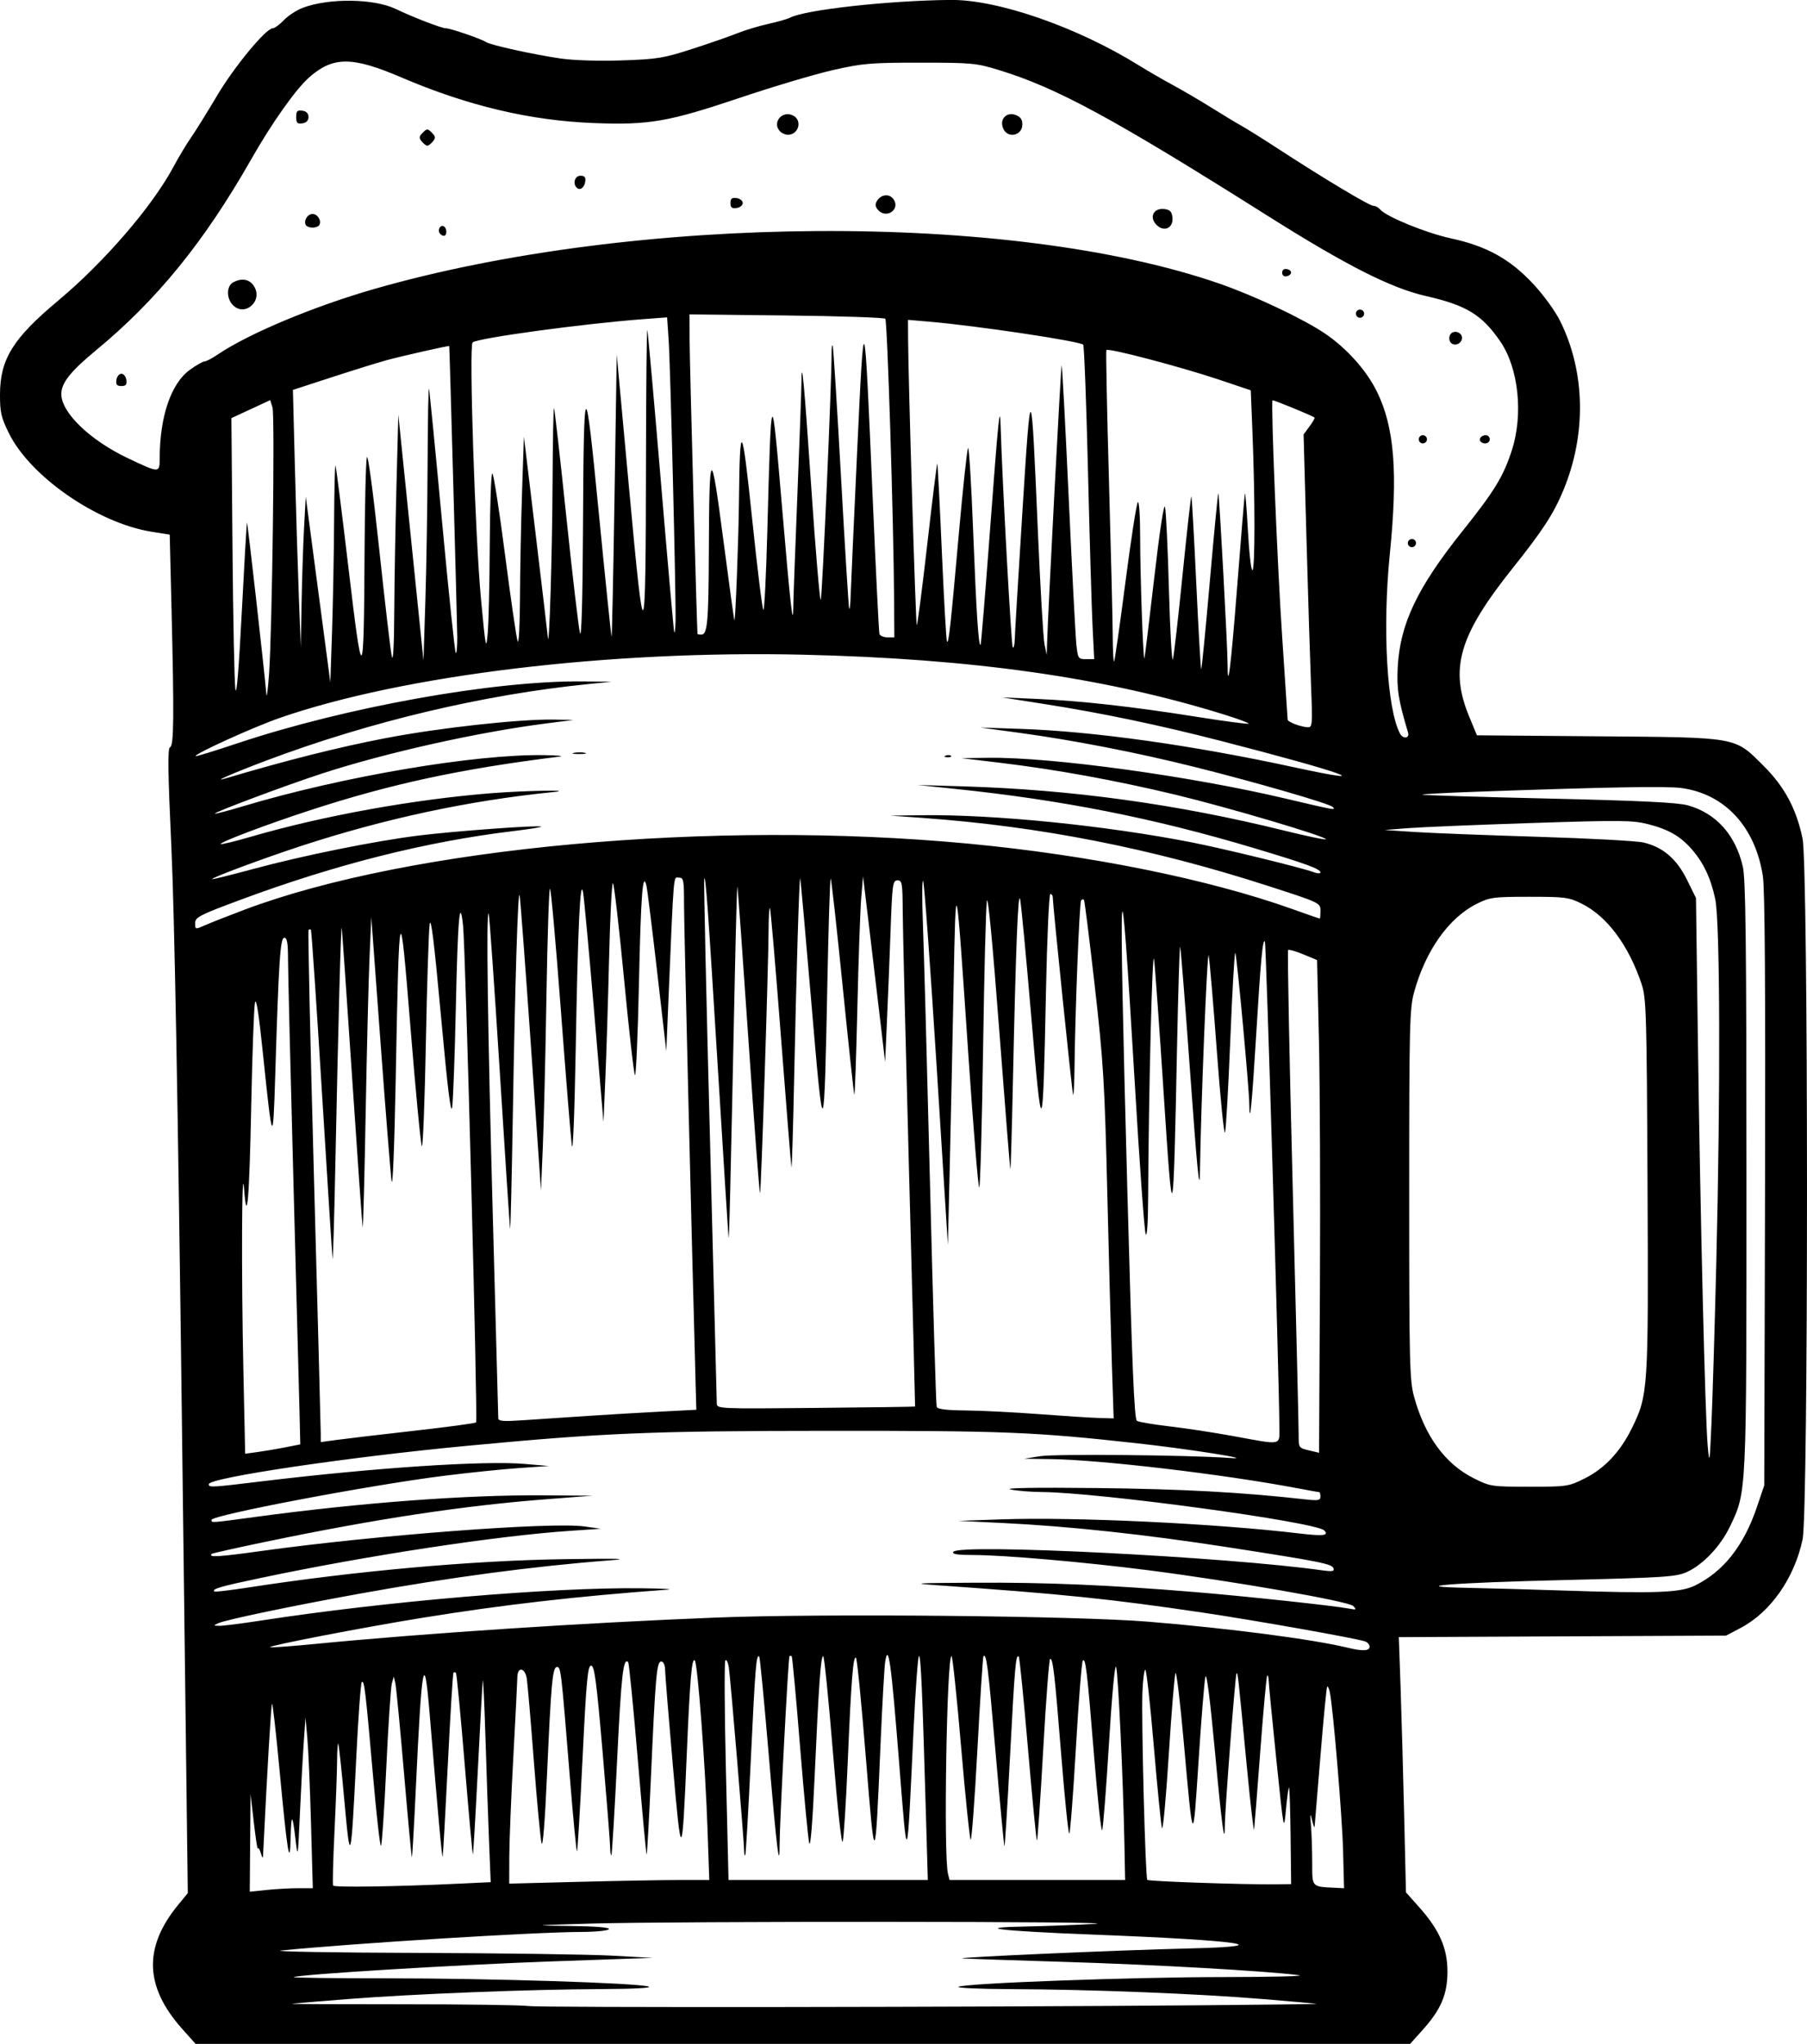 <?xml version="1.0" encoding="UTF-8"?>
<svg version="1.1" viewBox="0 0 882.12 997.85" xmlns="http://www.w3.org/2000/svg">
<g transform="translate(-68.731 -31.483)">
<path d="m157.63 1021.9c-18.298-20.53-18.929-39.739-1.984-60.418l4.756-5.804-2.878-230.86c-1.915-153.61-3.63-247.12-5.124-279.44-1.727-37.361-1.879-48.704-0.657-49.111 1.866-0.622 2.012-14.488 0.715-67.828l-0.875-35.954-8.792-1.4c-26.409-4.206-59.266-26.885-69.722-48.124-3.781-7.68-4.364-10.227-4.339-18.937 0.051-17.205 6.324-27.327 28.337-45.726 22.65-18.931 46.166-46.241 56.439-65.546 2.378-4.469 6.195-10.825 8.481-14.125 2.286-3.3 8.024-12.528 12.751-20.507 8.339-14.077 23.838-32.826 27.136-32.826 0.894 0 3.34-1.789 5.435-3.976 2.095-2.187 6.258-4.901 9.249-6.031 12.685-4.792 34.555-4.546 45.208 0.509 9.103 4.319 22.548 9.499 24.658 9.499 2.205 0 17.508 5.263 19.574 6.732 1.996 1.419 23.806 6.222 36.416 8.02 6.566 0.936 18.792 1.314 30 0.928 17.219-0.593 20.294-1.097 34.251-5.606 8.433-2.725 18.333-6.167 22-7.649 3.667-1.482 10.453-3.532 15.081-4.556 4.628-1.024 9.428-2.395 10.667-3.048 7.33-3.862 47.895-8.355 78.252-8.667 23.104-0.237 61.886 13.225 92 31.936 4.4 2.734 11.9 7.076 16.667 9.649 4.767 2.573 13.259 7.553 18.871 11.065 5.612 3.513 12.212 7.495 14.667 8.851 2.454 1.355 10.463 6.376 17.796 11.157 22.04 14.37 44.555 27.856 46.506 27.856 1.009 0 2.499 0.801 3.312 1.781 2.926 3.525 22.431 11.49 34.559 14.111 17.377 3.756 28.783 10.063 40.087 22.167 5.193 5.56 10.86 13.375 13.312 18.356 12.213 24.807 12.782 55.03 1.55 82.268-4.766 11.557-10.115 19.792-24.811 38.195-26.291 32.923-30.977 49.032-21.148 72.702l3.701 8.914 58.799 0.484c69.328 0.57 66.76 0.113 81.142 14.451 10.23 10.198 15.896 20.747 18.991 35.354 2.89 13.64 2.922 328.64 0.035 342.27-4 18.876-15.625 35.502-30.181 43.166l-7.188 3.784-159.74 0.748 0.851 24.293c0.468 13.361 1.253 41.393 1.744 62.293l0.893 38 6.523 7.333c9.827 11.047 13.732 19.959 13.728 31.333-4e-3 11.171-3.154 18.549-12.227 28.641l-6.017 6.692h-592.87zm497.92-11.467c30.922-0.265 56.122-0.571 56-0.68-0.122-0.109-11.921-1.166-26.221-2.348-31.927-2.639-84.429-4.717-122.67-4.853-15.767-0.056-27.467-0.579-26-1.161 4.512-1.791 84.275-4.698 129.96-4.736 23.809-0.02 40.009-0.445 36-0.945-16.715-2.083-70.348-5.117-113.96-6.447-25.667-0.782-48.167-1.55-50-1.706-5.389-0.459 76.556-4.063 110.67-4.867 45.249-1.067 25.149-3.961-46.946-6.76-46.251-1.796-59.862-3.465-32.387-3.973 10.267-0.19 25.267-0.766 33.333-1.281 18.932-1.209-204.7-1.324-246-0.127-28.98 0.84-29.8 0.927-10.921 1.155 13.209 0.16 20.121 0.718 19.588 1.58-0.456 0.738-6.595 1.343-13.745 1.355-22.177 0.038-110.62 5.511-146.25 9.051-5.133 0.51 24.567 1.038 66 1.173 41.433 0.135 84.333 0.736 95.333 1.335l20 1.089-48.667 1.704c-45.818 1.604-125.27 6.449-126.53 7.716-0.317 0.317 20.073 0.571 45.312 0.565 50.105-0.014 122.59 2.27 127.89 4.029 2.016 0.669-6.94 1.151-22.667 1.22-35.99 0.157-91.406 2.335-124 4.873-15.033 1.17-27.433 2.225-27.555 2.343-0.122 0.118 24.478 0.215 54.667 0.215s57.588 0.382 60.888 0.849c5.855 0.828 216.72 0.593 328.89-0.368zm-441.31-57.148h7.191l-0.875-31.667c-0.481-17.417-1.287-36.167-1.792-41.667l-0.916-10-0.91 13.333c-0.501 7.333-1.334 22.933-1.853 34.667-0.89 20.15-1.003 20.815-2.034 12-1.548-13.233-2.146-13.56-2.434-1.333-0.359 15.242-1.614 7.604-5.414-32.951-1.698-18.123-3.351-32.688-3.673-32.366-0.462 0.462-2.327 31.84-4.277 71.983-0.191 3.939-0.211 3.949-1.262 0.667-0.587-1.833-1.214-2.733-1.392-2-0.179 0.733-1.052-4.967-1.941-12.667l-1.617-14-0.192 23.857-0.192 23.857 8.196-0.857c4.508-0.471 11.432-0.857 15.387-0.857zm77.562-2.172 16.477-0.78-0.795-19.524c-0.437-10.738-1.23-33.624-1.761-50.857-0.532-17.233-1.129-29.833-1.328-28-0.199 1.833-1.284 21.597-2.412 43.918-1.128 22.322-2.207 40.741-2.398 40.932-0.191 0.191-1.984-19.529-3.985-43.822-2.001-24.293-3.932-44.462-4.29-44.821s-0.9-0.402-1.204-0.096c-0.304 0.306-1.538 20.356-2.744 44.556-1.205 24.2-2.344 44.561-2.53 45.247-0.307 1.131-2.164-19.241-6.404-70.247-2.589-31.152-3.829-24.537-6.62 35.3-0.914 19.598-1.82 35.475-2.013 35.282-0.193-0.193-1.915-18.628-3.827-40.967-1.911-22.338-3.816-42.115-4.233-43.949l-0.757-3.333-0.952 3.333c-0.524 1.833-1.746 20.31-2.716 41.059-0.97 20.749-2.142 37.959-2.604 38.245-0.462 0.286-2.213-15.191-3.891-34.392-3.613-41.344-4.213-46.368-5.445-45.606-0.514 0.317-1.723 16.654-2.688 36.303-2.587 52.682-2.933 53.971-5.835 21.725-1.353-15.033-2.699-27.583-2.991-27.889-0.292-0.306-0.551 3.594-0.575 8.667-0.024 5.072-0.598 20.572-1.275 34.444-0.677 13.872-0.971 25.643-0.652 26.159 0.592 0.958 30.86 0.514 60.448-0.886zm432.58-16.161c-0.441-16.925-4.912-70.2-6.503-77.491-0.379-1.736-0.949-2.898-1.266-2.58-0.317 0.317-1.788 15.51-3.268 33.762-1.48 18.252-2.77 33.813-2.867 34.58-0.097 0.768-0.668-0.704-1.269-3.271-0.873-3.724-0.974-3.186-0.503 2.667 0.325 4.033 0.596 12.243 0.603 18.245 0.013 12.121-0.435 11.644 11.448 12.222l4.103 0.2zm-25.628-6.972c-0.146-12.818-0.483-23.522-0.748-23.787-0.265-0.265-0.946 4.522-1.512 10.638-1.03 11.118-1.031 11.115-4.683-24.213-2.009-19.433-3.691-36.783-3.738-38.556-0.047-1.772-0.379-2.929-0.737-2.571-0.358 0.358-1.863 16.808-3.345 36.556-1.482 19.748-2.85 37.105-3.041 38.571-0.19 1.467-1.729-11.733-3.418-29.333-4.566-47.568-4.552-47.437-5.174-46.815-0.611 0.611-5.656 66.297-5.686 74.038-0.044 11.104-1.45 0.613-4.888-36.457-2.316-24.976-4.039-38.393-4.618-35.968-0.508 2.128-2.011 20.669-3.34 41.202-2.716 41.946-2.63 42.059-7.251-9.685-1.72-19.26-3.519-34.26-3.999-33.333-0.479 0.927-1.972 19.057-3.317 40.289-1.345 21.232-2.834 37.132-3.308 35.333-0.474-1.799-2.272-19.921-3.996-40.271-1.724-20.35-3.576-37-4.116-37-0.54 0-1.178 4.95-1.417 11-0.56 14.16 1.435 90.646 2.389 91.605 0.72 0.723 47.319 2.334 62.36 2.155l7.85-0.093-0.266-23.305zm-298.39 21.305h14.613l-0.866-25c-1.083-31.254-4.801-80.618-6.188-82.152-1.478-1.635-2.351 8.518-3.938 45.818-2.248 52.85-2.631 53.15-6.799 5.333-2.014-23.1-3.708-43.95-3.764-46.333-0.065-2.708-0.782-4.333-1.912-4.333-2.204 0-2.808 6.871-5.065 57.631-0.904 20.33-1.833 36.774-2.065 36.543s-2.182-21.282-4.333-46.778c-2.151-25.496-4.256-46.7-4.676-47.12-2.38-2.38-3.337 6.124-5.375 47.725-1.239 25.3-2.499 46.25-2.799 46.556-0.3 0.306-0.577-1.494-0.616-4-0.039-2.506-1.7-23.456-3.69-46.556-2.981-34.595-3.968-42-5.596-42-1.664 0-2.323 7.122-4.168 45.081-1.206 24.794-2.43 45.319-2.722 45.611-0.291 0.291-1.895-16.395-3.563-37.081-4.171-51.722-4.314-52.944-6.208-52.944-2.166 0-2.854 7.448-4.864 52.667-1.012 22.778-2.052 35.774-2.667 33.333-0.554-2.2-2.247-20.2-3.762-40-1.515-19.8-3.067-37.95-3.449-40.333-0.87-5.427-4.558-5.96-4.61-0.667-0.02 2.017-0.904 19.567-1.964 39-1.06 19.433-1.944 41.28-1.964 48.547l-0.036 13.214 34.216-0.88c18.819-0.484 40.792-0.88 48.829-0.88zm120.44-29.667c-1.804-62.935-2.529-79.667-3.45-79.667-0.525 0-1.726 16.35-2.671 36.333-3.246 68.698-2.893 67.989-7.14 14.333-3.749-47.375-5.141-57.38-6.677-48-0.42 2.567-1.469 21.167-2.33 41.333-2.573 60.242-2.721 60.368-7.087 6-2.12-26.4-4.293-48.495-4.828-49.101-1.385-1.565-2.36 10.7-4.065 51.101-0.82 19.433-1.919 36.788-2.443 38.565-0.551 1.87-2.566-16.534-4.779-43.667-2.105-25.794-4.237-46.898-4.739-46.898-1.188 0-2.17 13.775-4.182 58.667-1.002 22.344-2.035 35.104-2.647 32.667-0.552-2.2-2.572-23.493-4.49-47.318-1.918-23.825-3.743-43.575-4.057-43.889-0.314-0.314-0.812-0.321-1.107-0.015-0.571 0.591-4.828 81.837-4.808 91.778 0.028 13.991-1.485 1.584-5.261-43.161-2.219-26.297-4.327-48.105-4.683-48.461-1.432-1.433-1.955 4.936-4.08 49.734-1.218 25.667-2.458 46.917-2.756 47.222-0.298 0.306-0.535-0.594-0.527-2 0.024-4.149-6.705-84.81-7.486-89.729-0.393-2.479-1.154-3.979-1.69-3.333-0.536 0.646-0.408 25.024 0.286 54.174l1.261 53h97.287l-0.851-29.667zm96.845 12.669c-0.639-32.647-3.062-84.268-4.084-87.032-0.597-1.615-2.063 14.196-3.487 37.622-1.351 22.224-2.843 41.148-3.316 42.051-0.473 0.904-2.236-15.296-3.918-36-3.431-42.231-4.146-48.277-5.528-46.726-0.531 0.596-2.049 19.833-3.374 42.75-1.325 22.917-2.781 41.667-3.235 41.667-0.454 0-2.189-16.95-3.855-37.667-3.29-40.906-4.064-47.667-5.464-47.667-0.506 0-2.042 20.087-3.414 44.637-1.372 24.551-2.747 44.385-3.055 44.077-0.308-0.308-2.269-20.469-4.357-44.801-2.088-24.333-4.109-44.553-4.49-44.935-1.45-1.45-1.955 4.276-4.239 47.994-1.292 24.735-2.536 44.786-2.763 44.559-0.227-0.227-2.188-20.988-4.357-46.134-3.616-41.924-4.416-48.24-5.908-46.619-0.281 0.306-1.602 20.805-2.935 45.554-1.333 24.749-2.819 44.549-3.303 44-0.483-0.549-2.579-20.948-4.656-45.332-2.078-24.383-4.18-44.333-4.673-44.333-2.346 0-3.945 97.464-1.744 106.24l0.777 3.097 85.711 2e-3 -0.333-17.002zm119.67-96.912c0-1.051-1.05-2.23-2.333-2.621-5.688-1.732-54.109-10.309-79.153-14.02-44.883-6.652-68.08-9.046-129.18-13.331-13.664-0.958-11.703-1.096 18-1.263 34.831-0.196 65.779 1.119 107.33 4.56 25.058 2.075 68.051 6.689 75.333 8.085 3.573 0.685 3.787 0.55 2-1.266-2.289-2.326-58.282-12.103-100-17.461-31.054-3.988-70.729-7.441-85.492-7.441-7.739 0-10.403-0.423-9.711-1.544 2.573-4.163 133.73 2.429 180.37 9.067 4.626 0.658 5.71 0.448 5.224-1.013-0.727-2.188-6.312-3.299-52.394-10.426-39.74-6.146-77-10.153-108.67-11.686l-22-1.065 20.667-0.725c36.008-1.263 104.56 1.972 145.78 6.88 11.632 1.385 14.599 1.021 12.095-1.483-4.161-4.161-109.83-18.535-137.83-18.749-5.522-0.042-12.441-0.612-15.374-1.267-3.336-0.744 12.392-0.998 42-0.677 41.408 0.448 71.037 2.052 101.67 5.502 6.549 0.738 7.667 0.547 7.667-1.309 0-1.195-0.234-2.172-0.519-2.172-0.286 0-5.236-0.891-11-1.979-36.151-6.827-95.936-13.874-120.32-14.183l-12.823-0.163 8-1.262c7.365-1.162 72.833-0.547 92 0.865 14.858 1.094-18.671-4.256-44.667-7.128-50.442-5.572-64.734-6.151-150.67-6.104-86.904 0.047-109.57 0.988-176.67 7.329-58.092 5.491-126 15.58-126 18.72 0 1.677 1.045 1.621 25.766-1.375 54.625-6.621 108.56-10.21 128.23-8.531l12 1.024-14.667 1.018c-8.067 0.56-24.567 2.265-36.667 3.788-36.582 4.607-113.33 19.18-113.33 21.519 0 1.484-0.618 1.527 21.49-1.467 51.252-6.94 102.86-10.811 140.51-10.538l24 0.174-22 1.692c-40.952 3.151-83.435 9.575-137.33 20.769-14.3 2.97-26.25 5.647-26.556 5.95-1.819 1.802 3.187 1.514 23.985-1.38 55.533-7.727 141.81-14.293 157.9-12.018l8 1.131-15.333 1.046c-35.742 2.439-98.894 12.065-150.43 22.93-20.301 4.28-24.198 5.42-22.793 6.668 0.306 0.271 7.756-0.617 16.556-1.974 52.527-8.099 109.43-13.188 154.67-13.83 26.823-0.381 32.261-0.223 21.333 0.619-36.729 2.829-77.805 8.303-121.33 16.171-33.424 6.042-65.403 12.72-69.333 14.479-2.526 1.131-2.504 1.198 0.422 1.284 1.699 0.05 10.699-1.084 20-2.519 61.213-9.445 142.6-16.359 186.24-15.821 10.267 0.127 15.967 0.427 12.667 0.667-44.216 3.224-80.718 7.42-120 13.795-28.78 4.671-74.848 13.564-74.106 14.307 0.282 0.282 10.021-0.416 21.642-1.551 53.568-5.231 131.62-10.372 195.98-12.908 52.102-2.054 175.98-0.875 211.15 2.009 39.377 3.229 80.323 8.574 97.333 12.706 7.293 1.772 10.667 1.612 10.667-0.504zm158.74-29.811c13.869-6.732 23.901-19.382 30.273-38.175l3.652-10.771 0.379-144c0.257-97.488-0.082-147.01-1.048-153.33-3.688-24.116-18.515-40.193-39.745-43.097-7.25-0.991-37.378-0.445-100.64 1.827-14.511 0.521-26.172 1.159-25.912 1.419 0.259 0.259 28.032 1.112 61.717 1.895 45.245 1.052 63.01 1.92 67.997 3.322 13.74 3.862 23.127 14.302 26.768 29.771 1.416 6.015 1.776 36.315 1.793 150.59 0.023 157.09 0.144 154.5-8.005 171.61-4.594 9.649-13.228 18.774-21.104 22.307-5.254 2.357-10.804 2.721-59.333 3.895-55.582 1.345-79.032 3.233-47.537 3.828 9.167 0.173 30.167 0.763 46.667 1.31 45.249 1.502 56.949 1.065 64.074-2.394zm-53.659-52.364c9.632-4.813 17.327-13.015 22.948-24.459 7.986-16.258 8.134-18.56 7.658-118.66-0.398-83.809-0.62-91.362-2.877-98.131-6.321-18.958-16.854-33.125-29.206-39.28-6.311-3.145-8.136-3.386-25.605-3.386-17.455 0-19.298 0.243-25.586 3.377-13.742 6.848-25.095 22.855-30.703 43.29-2.173 7.919-2.378 16.432-2.378 98.667 0 82.066 0.209 90.764 2.368 98.667 5.284 19.343 15.229 32.925 29.233 39.923 7.948 3.972 8.646 4.077 27.066 4.077 18.428 0 19.115-0.104 27.082-4.085zm64.156-104.53c2.093-83.901 1.862-167.13-0.495-178.25-2.174-10.258-5.742-17.816-11.511-24.386-5.601-6.379-11.284-9.644-21.216-12.189-7.599-1.947-13.252-2.002-57.224-0.563-26.836 0.879-53.892 2.003-60.125 2.5l-11.333 0.902 14.667 0.963c8.067 0.529 35.067 1.582 60 2.34 24.933 0.757 48.129 2.005 51.545 2.772 9.529 2.14 16.342 7.943 21.413 18.241l4.375 8.885 0.923 68.697c1.135 84.527 3.567 185.27 4.795 198.7 0.858 9.381 0.972 8.72 1.836-10.667 0.507-11.367 1.565-46.441 2.35-77.943zm-698.57 89.387 7.333-1.444-0.395-16.667c-0.217-9.167-1.563-60.167-2.991-113.33-1.428-53.167-2.6-101.32-2.605-107-7e-3 -7.785-0.453-10.333-1.811-10.333-1.979 0-2.707 11.049-4.433 67.333-1.055 34.393-1.369 33.862-5.903-9.967-2.1-20.307-3.386-28.565-3.989-25.618-0.489 2.392-1.304 24.877-1.81 49.967-0.931 46.158-2.075 59.579-3.49 40.951-1.147-15.095-1.373 40.903-0.357 88.278l0.878 40.945 6.119-0.834c3.366-0.459 9.419-1.484 13.453-2.279zm504.6-199-0.899-38.884-6.726-2.795c-3.699-1.537-7.04-2.481-7.424-2.097-0.384 0.384 0.628 52.44 2.249 115.68 1.621 63.24 2.929 117.77 2.907 121.18-0.039 6.077 0.061 6.225 4.961 7.383l5 1.183 0.416-81.383c0.229-44.761 0.012-98.882-0.483-120.27zm-441.82 190.93c16.298-1.842 29.967-3.684 30.377-4.094 0.9-0.9-5.145-231.26-6.367-242.62-1.587-14.759-2.578-3.497-3.52 40-0.508 23.467-1.311 45.367-1.784 48.667-0.61 4.254-2.209-8.729-5.497-44.619-3.281-35.817-4.888-48.866-5.495-44.625-0.472 3.297-1.304 29.267-1.851 57.712-0.546 28.445-1.426 51.226-1.954 50.625-0.529-0.601-3-26.292-5.492-57.092-5.343-66.038-5.573-65.26-7.288 24.667-0.637 33.406-1.468 53.656-2.024 49.333-0.519-4.033-2.955-34.633-5.415-68l-4.471-60.667-0.851 19.333c-0.468 10.633-1.325 45.133-1.904 76.667-0.579 31.533-1.235 56.433-1.457 55.333-0.222-1.1-2.527-33.8-5.122-72.667-2.595-38.867-4.882-71.867-5.082-73.333-0.392-2.873-1.667 44.279-3.19 118-0.523 25.3-1.11 44.8-1.304 43.333s-2.533-38.067-5.196-81.333c-2.663-43.267-5.079-78.917-5.368-79.222-0.289-0.306-0.811-0.27-1.16 0.079-0.349 0.349 0.846 54.899 2.655 121.22 1.81 66.323 3.295 122.44 3.301 124.7l0.011 4.113 7.908-1.081c4.349-0.595 21.242-2.589 37.54-4.431zm422.51-2.38c-0.119-23.415-6.463-235.95-7.061-236.55-1.116-1.116-2.012 8.559-4.338 46.881-1.999 32.934-3.144 44.313-3.277 32.556-0.089-7.93-6.142-73.193-6.853-73.905-0.375-0.375-1.462 18.676-2.416 42.334-0.954 23.658-2.121 44.092-2.592 45.408-0.471 1.316-2.251-16.384-3.956-39.333-1.705-22.949-3.505-44.126-4.001-47.059-0.691-4.09-3.812 72.956-4.266 105.33-0.169 12.018-1.344-0.089-5.165-53.216-2.211-30.735-4.244-56.107-4.519-56.382-0.275-0.275-0.955 21.872-1.511 49.216-1.83 89.972-2.076 90.849-6.478 23.049-2.095-32.267-4.221-61.967-4.725-66-0.862-6.894-2.681 65.64-2.89 115.22-0.055 13.013-0.534 20.4-1.22 18.782-0.621-1.467-3.025-34.767-5.34-74-7.324-124.08-8.059-112.85-3.562 54.404 2.264 84.208 3.342 109.98 4.63 110.78 0.924 0.571 8.108 1.788 15.964 2.704 7.856 0.916 21.785 3.039 30.951 4.718 24.569 4.499 22.674 4.912 22.624-4.935zm-336.62-4.958c10.267-0.668 26.167-1.602 35.333-2.075l16.667-0.861-0.354-12.886c-2.058-74.947-5.651-223.7-5.649-233.89 3e-3 -11.874-0.216-13-2.526-13-2.761 0-2.353-4.861-5.152 61.333l-0.987 23.333-4.456-38.667c-2.451-21.267-4.795-40.132-5.209-41.923-1.814-7.847-2.736 4.087-3.683 47.714-0.546 25.154-1.421 45.242-1.943 44.639-0.522-0.603-2.942-21.946-5.378-47.429-2.436-25.483-4.863-46.333-5.394-46.333-0.531 0-1.37 16.65-1.865 37-0.494 20.35-1.312 46.6-1.818 58.333l-0.92 21.333-4.511-53.333c-2.481-29.333-4.921-55.733-5.423-58.667-1.409-8.247-2.546 15.928-3.638 77.333-0.555 31.233-1.336 50.295-1.885 46-0.515-4.033-2.931-33.883-5.368-66.333s-4.816-59-5.287-59c-0.471 0-1.244 23.55-1.718 52.333-0.474 28.783-1.27 61.933-1.768 73.667l-0.906 21.333-4.918-70.667c-2.705-38.867-5.177-71.867-5.494-73.333-0.827-3.824-2.235 41.622-3.347 108-0.528 31.533-1.128 56.133-1.333 54.667-0.205-1.467-2.504-36.54-5.108-77.941-2.604-41.401-5.011-75.551-5.349-75.889-1.271-1.271-0.483 55.616 2.057 148.5 1.444 52.8 2.633 96.839 2.643 97.863 0.015 1.529 2.349 1.702 13.019 0.962 7.15-0.496 21.4-1.448 31.667-2.116zm254.88-24.376c-0.467-14.117-1.492-52.367-2.278-85-1.288-53.475-1.893-63.414-6.128-100.67-2.584-22.733-4.949-41.583-5.254-41.889-0.305-0.306-0.924-0.186-1.375 0.265-0.819 0.819-2.914 53.843-3.226 81.624-0.09 8.067-0.404 14.067-0.698 13.333-0.488-1.222-9.923-92.937-9.923-96.463 0-0.846-0.53-1.537-1.178-1.537-0.648 0-1.621 21.838-2.162 48.529-1.468 72.416-1.908 73.123-7.146 11.471-2.461-28.967-4.904-54.767-5.428-57.333-1.021-4.997-2.132 23.321-3.597 91.701-0.476 22.202-1.008 40.202-1.183 40-0.175-0.202-2.634-30.942-5.466-68.309-3.188-42.072-5.475-65.933-6.007-62.667-0.472 2.901-1.302 35.435-1.845 72.298-0.543 36.863-1.388 67.272-1.879 67.575-0.491 0.303-2.889-28.957-5.33-65.024-6.105-90.207-6.088-90.131-7.182-33.575-0.525 27.133-1.369 66.733-1.875 88l-0.921 38.667-5.566-88.388c-3.062-48.614-5.994-88.814-6.517-89.333-0.523-0.52-0.577 8.655-0.12 20.388 0.456 11.733 2.026 69.333 3.488 128 1.462 58.667 2.922 107.42 3.245 108.33 0.414 1.176 4.623 1.703 14.295 1.791 7.54 0.068 23.609 0.877 35.709 1.797s25.239 1.764 29.198 1.876l7.198 0.203zm-96.094 19.869c0.066-0.111-1.248-51.202-2.921-113.54-1.673-62.333-3.077-120.08-3.121-128.33-0.072-13.712-0.292-15-2.562-15-2.299 0-2.547 1.802-3.354 24.333-0.479 13.383-1.276 33.333-1.771 44.333l-0.899 20-2.348-20c-1.291-11-3.715-31.4-5.386-45.333l-3.039-25.333-0.892 10.655c-0.49 5.86-1.343 30.16-1.894 54s-1.222 42.715-1.491 41.945c-0.268-0.77-2.831-24.672-5.694-53.117-2.863-28.445-5.479-51.99-5.812-52.324-0.334-0.334-1.05 21.769-1.593 49.117-1.623 81.837-1.847 82.172-7.833 11.723-2.835-33.367-5.298-60.829-5.472-61.028-0.471-0.535-1.881 46.175-2.949 97.695-0.517 24.933-1.115 44.433-1.329 43.333s-2.529-29.881-5.144-63.957c-2.615-34.076-5.024-62.226-5.353-62.556-0.329-0.329-0.621 4.151-0.648 9.957-0.088 19.01-3.636 128.69-4.18 129.23-0.292 0.292-2.828-33.19-5.635-74.405-2.807-41.215-5.249-75.098-5.426-75.297-0.177-0.199-0.705 18.101-1.175 40.667-2.381 114.5-2.858 134.04-3.181 130.36-0.193-2.2-2.438-37.9-4.99-79.333-5.107-82.908-6.072-96.403-6.839-95.636-0.284 0.284 0.977 57.469 2.803 127.08 1.826 69.608 3.324 127.76 3.329 129.23 9e-3 2.626 0.746 2.66 48.343 2.202 26.583-0.255 48.388-0.555 48.454-0.667zm-327.47-242.51c81.057-30.546 228.59-44.049 353.18-32.323 59.354 5.587 117.49 17.324 158.62 32.025 7.09 2.534 13.041 4.608 13.224 4.608 0.183 2.2e-4 0.333-1.731 0.333-3.847 0-3.816-0.201-3.912-25-11.937-57.287-18.538-111.96-29.303-169.67-33.41l-15.333-1.091 15.356-0.19c35.598-0.441 89.599 4.997 131.98 13.29 15.367 3.007 53.686 12.372 59.194 14.466 1.91 0.726 3.473 0.8 3.473 0.165 0-1.685-7.226-4.325-32.667-11.937-48.796-14.6-93.44-23.429-146-28.876l-18-1.865 22.667 0.681c52.661 1.583 104.11 8.687 156.33 21.584 11.183 2.762 20.333 4.662 20.333 4.221 0-1.416-47.882-15.596-73.333-21.717-28.935-6.96-58.365-12.328-85.333-15.565l-19.333-2.321 13.668-0.159c30.642-0.357 98.285 8.952 144.63 19.904 24.293 5.741 24.829 5.836 22.969 4.061-1.744-1.665-37.533-12.03-67.086-19.43-28.249-7.074-59.482-13.153-86.181-16.774l-18.667-2.532 19.333 0.643c35.748 1.19 84.028 7.958 133.95 18.777 42.74 9.264 23.863 2.491-35.988-12.912-30.309-7.8-57.887-13.566-85.958-17.972l-20.667-3.244 16.667 0.725c21.711 0.944 46.665 3.728 77.844 8.682 13.847 2.201 25.438 3.74 25.757 3.421 0.319-0.319-5.311-2.406-12.511-4.638-58.064-18-122.63-27.143-205.09-29.045-94.757-2.185-194.94 9.92-255.33 30.854-12.844 4.452-42.051 17.727-41.08 18.672 0.228 0.222 9.33-2.577 20.228-6.218 53.202-17.778 125.48-30.732 168.85-30.265l14 0.151-11.333 1.139c-51.011 5.128-106.25 18.217-156.67 37.127-16.123 6.047-27.67 11.068-20.667 8.987 30.015-8.919 55.147-15.251 78-19.65 26.496-5.101 65.649-9.418 82.667-9.115l9.333 0.166-13.586 1.748c-33.341 4.288-78.096 14.298-109.08 24.397-17.742 5.783-52.984 18.975-52.359 19.6 0.22 0.22 6.39-1.397 13.712-3.593 48.536-14.558 113.34-25.548 147.17-24.959 6.314 0.11 9.68 0.423 7.48 0.695-48.408 5.996-82.349 13.298-122 26.247-21.154 6.908-44.303 15.666-43.508 16.461 0.307 0.307 7.015-1.323 14.906-3.621 35.087-10.221 79.929-18.307 117.87-21.255 16.094-1.25 41.027-1.67 29.4-0.495-41.015 4.146-81.977 12.906-122.77 26.254-18.693 6.117-44.23 15.634-43.599 16.248 0.202 0.196 9.067-1.998 19.7-4.877 24.582-6.653 59.9-13.791 81.333-16.437 17.672-2.182 58.698-5.167 59.533-4.332 0.273 0.273-5.661 1.233-13.185 2.135-42.637 5.108-86.781 16.213-133.58 33.605-20.062 7.456-22.101 8.505-22.101 11.377 0 3.159 8e-3 3.161 5 0.959 2.75-1.213 11.293-4.576 18.984-7.475zm342.43-75.267c0.963-0.385 2.112-0.338 2.556 0.105 0.443 0.443-0.344 0.758-1.75 0.7-1.553-0.064-1.869-0.38-0.806-0.806zm-181.4-1.365c1.659-0.319 4.059-0.307 5.333 0.027 1.275 0.334-0.082 0.595-3.016 0.58-2.933-0.015-3.976-0.288-2.318-0.607zm407.1-9.89c-4.711-15.66-5.603-21.275-5.054-31.833 1.102-21.196 9.519-38.881 31.73-66.667 15.521-19.416 19.876-26.554 23.998-39.333 5.65-17.517 3.261-40.092-5.614-53.052-8.955-13.077-16.511-17.701-36.281-22.204-17.176-3.912-38.873-14.914-77.561-39.329-75.1-47.393-102.51-62.268-130.74-70.942-11.311-3.476-13.299-3.665-38.592-3.673-24.245-0.007-28.12 0.322-42.667 3.625-8.8 1.998-29.2 8.073-45.333 13.501-34.971 11.764-44.365 13.395-71.222 12.367-31.199-1.194-61.788-8.441-94.112-22.297-23.999-10.288-33.318-10.295-44.976-0.033-6.558 5.773-18.206 22.232-28.332 40.036-22.87 40.211-46.024 68.697-75.814 93.276-12.339 10.181-16.865 15.886-16.873 21.273-0.014 9.078 13.977 22.571 32.51 31.353 15.576 7.38 15.48 7.381 15.511-0.146 0.084-20.359 5.564-36.361 14.724-42.997 3.107-2.251 6.32-4.093 7.14-4.093s3.693-1.497 6.385-3.326c15.015-10.203 46.839-23.541 76.468-32.048 127.8-36.694 310.93-37.862 412.59-2.63 17.238 5.974 41.054 17.237 51.62 24.413 10.604 7.201 20.244 18.006 25.328 28.39 8.527 17.415 10.26 39.412 6.251 79.298-3.653 36.332-1.402 75.646 5.018 87.641 1.464 2.736 4.749 2.256 3.899-0.571zm-0.115-92.5c0-1.1 0.9-2 2-2s2 0.9 2 2-0.9 2-2 2-2-0.9-2-2zm5.333-50.667c0-1.1 0.9-2 2-2s2 0.9 2 2-0.9 2-2 2-2-0.9-2-2zm30.258 1.147c-1.244-1.244 0.259-3.147 2.487-3.147 1.057 0 1.921 0.9 1.921 2 0 2.008-2.815 2.741-4.408 1.147zm-666.02-30.147c0.234-1.65 1.326-3 2.426-3s2.192 1.35 2.426 3c0.328 2.309-0.231 3-2.426 3-2.195 0-2.754-0.691-2.426-3zm650.91-18.991c-0.462-1.204-0.2-2.828 0.581-3.609 2.031-2.031 5.881-0.175 5.35 2.581-0.591 3.069-4.864 3.81-5.931 1.028zm-45.819-13.342c0-1.1 0.9-2 2-2s2 0.9 2 2-0.9 2-2 2-2-0.9-2-2zm-548.46-4.438c-3.026-3.344-2.827-9.136 0.372-10.848 4.191-2.243 7.887-1.593 10.092 1.773 4.795 7.318-4.646 15.505-10.465 9.075zm512.46-15.562c0-1.373 0.874-2.027 2.333-1.746 2.811 0.541 2.633 2.908-0.263 3.511-1.208 0.252-2.07-0.483-2.07-1.764zm-411.33-19.333c-1.087-1.759 0.507-4.256 2.092-3.276 1.619 1.001 1.609 4.61-0.013 4.61-0.69 0-1.625-0.6-2.079-1.333zm350-4c-3.729-3.729-1.487-8.352 3.756-7.747 2.759 0.319 3.671 1.231 3.99 3.99 0.606 5.243-4.018 7.485-7.747 3.756zm-415.26 0.12c-1.275-2.062 0.752-5.454 3.259-5.454s4.534 3.391 3.259 5.454c-0.412 0.667-1.879 1.213-3.259 1.213s-2.847-0.546-3.259-1.213zm279.17-7.565c-1.27-1.531-1.368-2.723-0.354-4.333 1.988-3.158 5.975-3.582 7.973-0.849 3.701 5.061-3.599 10.026-7.62 5.182zm-71.907-3.221c0-2.195 0.691-2.754 3-2.426 1.65 0.234 3 1.326 3 2.426s-1.35 2.192-3 2.426c-2.309 0.328-3-0.231-3-2.426zm-75.083-7.528c-2.054-2.054-0.863-5.806 1.843-5.806 2.074 0 2.654 0.719 2.333 2.896-0.442 3.007-2.586 4.5-4.176 2.91zm-75.639-22.539c-1.417-1.707-1.329-2.453 0.503-4.286 2.07-2.07 2.368-2.07 4.438 0 1.833 1.833 1.92 2.578 0.503 4.286-0.943 1.137-2.168 2.067-2.722 2.067-0.554 0-1.779-0.93-2.722-2.067zm174.99-4.866c-4.25-4.25 1.017-10.614 6.4-7.733 4.542 2.431 2.569 9.333-2.667 9.333-1.173 0-2.853-0.72-3.733-1.6zm109.16-0.89c-2.728-5.098 1.651-9.477 6.749-6.749 1.841 0.985 2.524 2.51 2.237 4.995-0.537 4.644-6.786 5.864-8.985 1.754zm-345.43-6.176c0-2.886 0.539-3.442 3-3.093 1.969 0.28 3 1.342 3 3.093s-1.031 2.813-3 3.093c-2.461 0.349-3-0.206-3-3.093zm495.42 277.67c-0.444-11.183-1.445-43.369-2.225-71.525l-1.418-51.191 2.893-3.914c1.591-2.152 2.691-4.099 2.443-4.325-0.924-0.844-20.191-8.747-20.487-8.403-0.891 1.037 2.331 80.395 4.669 114.99 1.485 21.978 2.701 40.378 2.701 40.889 0 1.133 6.415 3.567 9.782 3.712 2.307 0.099 2.402-1.069 1.642-20.228zm-519.44-79.667c0.261-0.528 8.262 70.251 9.495 84 0.164 1.833 0.734-2.667 1.265-10 1.536-21.203 2.901-126.3 1.691-130.23l-1.097-3.567-18.961 8.795 0.529 63.169c0.291 34.743 0.925 65.869 1.41 69.169 0.56 3.816 1.692-9.772 3.11-37.333 1.226-23.833 2.377-43.633 2.558-44zm42.517 0.111c0.094-15.706 0.397-28.306 0.674-28 0.277 0.306 3.127 22.756 6.333 49.889 6.903 58.425 7.523 57.899 7.863-6.667 0.127-24.2 0.638-45.452 1.134-47.227 0.522-1.867 3.054 16.959 6.007 44.667 2.808 26.341 5.582 49.993 6.164 52.56 0.66 2.906 1.111-5.142 1.196-21.333 0.075-14.3 0.554-41.9 1.065-61.333l0.928-35.333 12.276 120 0.928-29.333c0.51-16.133 0.999-46.433 1.086-67.333 0.087-20.9 0.391-37.1 0.676-36s3.165 30.4 6.4 65.111 6.233 63.461 6.661 63.889c0.428 0.428 0.763-3.072 0.744-7.777-0.027-6.723-3.742-141.32-3.921-142.08-0.08-0.337-23.173 4.881-30.711 6.939-4.033 1.101-15.943 4.806-26.466 8.232l-19.132 6.231 0.975 38.06c0.536 20.933 1.401 49.16 1.921 62.727l0.946 24.667 0.387-21.333c0.213-11.733 0.758-28.233 1.212-36.667l0.825-15.333 12 90.667 0.83-24.667c0.456-13.567 0.906-37.517 1-53.222zm440.86 31.094c1.829-23.396 3.507-43.739 3.729-45.206 0.222-1.467 0.894 6.472 1.494 17.641 0.6 11.169 1.614 19.984 2.254 19.588 1.281-0.791 1.274-34.962-0.012-67.186l-0.824-20.624-15.142-5.094c-18.857-6.344-54.652-15.757-55.348-14.554-0.285 0.493 0.281 29.096 1.257 63.562 0.977 34.467 1.804 68.617 1.838 75.889 0.034 7.272 0.332 12.953 0.661 12.623 0.33-0.33 2.811-17.68 5.514-38.556 2.703-20.876 5.433-38.526 6.067-39.223 0.654-0.718 1.153 6.837 1.153 17.455 0 18.256 1.444 59.518 2.059 58.825 0.169-0.191 2.305-17.663 4.745-38.827 2.66-23.064 4.794-37.146 5.327-35.151 0.49 1.831 1.352 20.047 1.917 40.48 0.564 20.433 1.438 35.651 1.942 33.818 0.504-1.833 2.641-20.554 4.75-41.602 2.109-21.048 4.024-38.079 4.255-37.847s1.304 19.204 2.382 42.16c1.079 22.956 2.163 41.941 2.41 42.187 0.247 0.247 2.147-19.053 4.222-42.889 2.075-23.836 3.941-43.171 4.144-42.967 0.473 0.473 4.513 74.983 4.513 83.227 0 14.722 1.593 1.911 4.692-37.731zm-70.579 19.795c-0.433-8.617-1.448-42.967-2.255-76.333-0.807-33.367-1.855-61.054-2.33-61.528-1.731-1.729-52.233-9.276-75.196-11.236l-10.333-0.882 0.048 9.157c0.108 20.604 3.694 139.34 4.225 139.87 0.315 0.315 2.619-17.381 5.12-39.324 2.501-21.944 4.709-39.736 4.907-39.538 0.198 0.198 1.205 19.705 2.239 43.35 1.033 23.644 2.155 43.266 2.493 43.604 0.866 0.866 1.692-6.662 5.797-52.809 1.989-22.367 4.011-41.131 4.493-41.698 0.482-0.567 1.601 17.733 2.488 40.667 1.533 39.625 2.631 56.37 3.631 55.37 0.247-0.248 2.285-25.025 4.527-55.061 4.253-56.964 4.918-63.435 5.269-51.278 0.751 26.013 5.184 106.86 5.898 107.58 0.477 0.477 0.911-1.183 0.966-3.689 0.054-2.506 1.741-30.656 3.748-62.556 4.187-66.568 4.288-66.436 7.574 10 1.166 27.133 2.61 51.733 3.207 54.667l1.087 5.333 0.159-5.333c0.486-16.251 6.741-135.73 7.126-136.11 0.252-0.252 1.802 28.77 3.445 64.493 1.643 35.723 3.334 68.101 3.758 71.951 0.738 6.702 0.94 7 4.734 7h3.963l-0.787-15.667zm-294.28-40.667c0.091-18.883 0.652-34.333 1.245-34.333 0.594 0 3.386 17.85 6.205 39.667 2.819 21.817 5.595 40.867 6.169 42.333 0.574 1.467 1.083-8.133 1.131-21.333 0.048-13.2 0.499-36.3 1.002-51.333l0.914-27.333 5.693 47.333c3.131 26.033 5.826 48.833 5.987 50.667 0.667 7.554 2.143-40.574 2.307-75.222 0.097-20.472 0.414-36.972 0.703-36.667 0.29 0.306 3.005 24.256 6.033 53.222 3.028 28.967 6.03 54.467 6.67 56.667 0.721 2.476 1.266-16.319 1.432-49.333 0.393-78.302 0.938-78.906 7.807-8.667 3.192 32.633 5.967 59.509 6.167 59.723s0.849-30.686 1.442-68.667l1.077-69.056 6.146 66.667c7.408 80.359 7.983 79.286 8.136-15.196 0.058-35.642 0.345-64.204 0.638-63.471s3.252 33.733 6.576 73.333c3.324 39.6 6.267 72.9 6.541 74s0.576-1.3 0.672-5.333c0.269-11.27-2.512-124.56-3.366-137.1l-0.755-11.096-11.539 0.862c-29.389 2.195-81.259 9.271-83.425 11.381-1.815 1.768 1.233 94.693 4.109 125.28 2.286 24.31 2.499 25.393 3.279 16.667 0.459-5.133 0.909-24.783 1-43.667zm197.39 28c-0.233-38.741-3.292-136.84-4.3-137.85-0.59-0.589-22.34-1.31-48.333-1.603l-47.261-0.531 0.064 13.159c0.053 10.894 3.582 141.76 3.852 142.83 0.046 0.183 0.909 0.333 1.918 0.333 2.927 0 3.493-6.332 3.617-40.5 0.187-51.479 1.009-52.202 7.014-6.167 2.822 21.633 5.278 39.489 5.457 39.68 0.505 0.535 2.049-39.708 2.239-58.346 0.41-40.2 1.49-38.691 6.442 9 2.532 24.383 5.002 44.333 5.488 44.333 0.486 0 1.342-17.25 1.902-38.333 1.921-72.388 2.03-72.575 7.148-12.333 4.217 49.631 5.492 60.79 5.55 48.556 0.014-2.872 0.902-27.122 1.975-53.889 1.073-26.767 1.962-51.317 1.975-54.556 0.06-14.286 1.312-1.073 4.822 50.876 2.068 30.61 4.142 55.21 4.609 54.667 0.72-0.838 5.386-106.82 5.292-120.21-0.018-2.506 0.217-4.306 0.521-4 0.304 0.306 2.131 29.056 4.06 63.889 1.929 34.833 3.732 63.933 4.008 64.667 0.276 0.733 0.596-1.967 0.712-6 0.116-4.033 1.546-35.833 3.179-70.667 3.443-73.465 3.467-73.394 7.59 22.667 1.527 35.567 3.009 65.417 3.295 66.333 0.285 0.917 2.038 1.667 3.894 1.667h3.375l-0.106-17.667z" stroke-width="1.333"/>
</g>
</svg>
